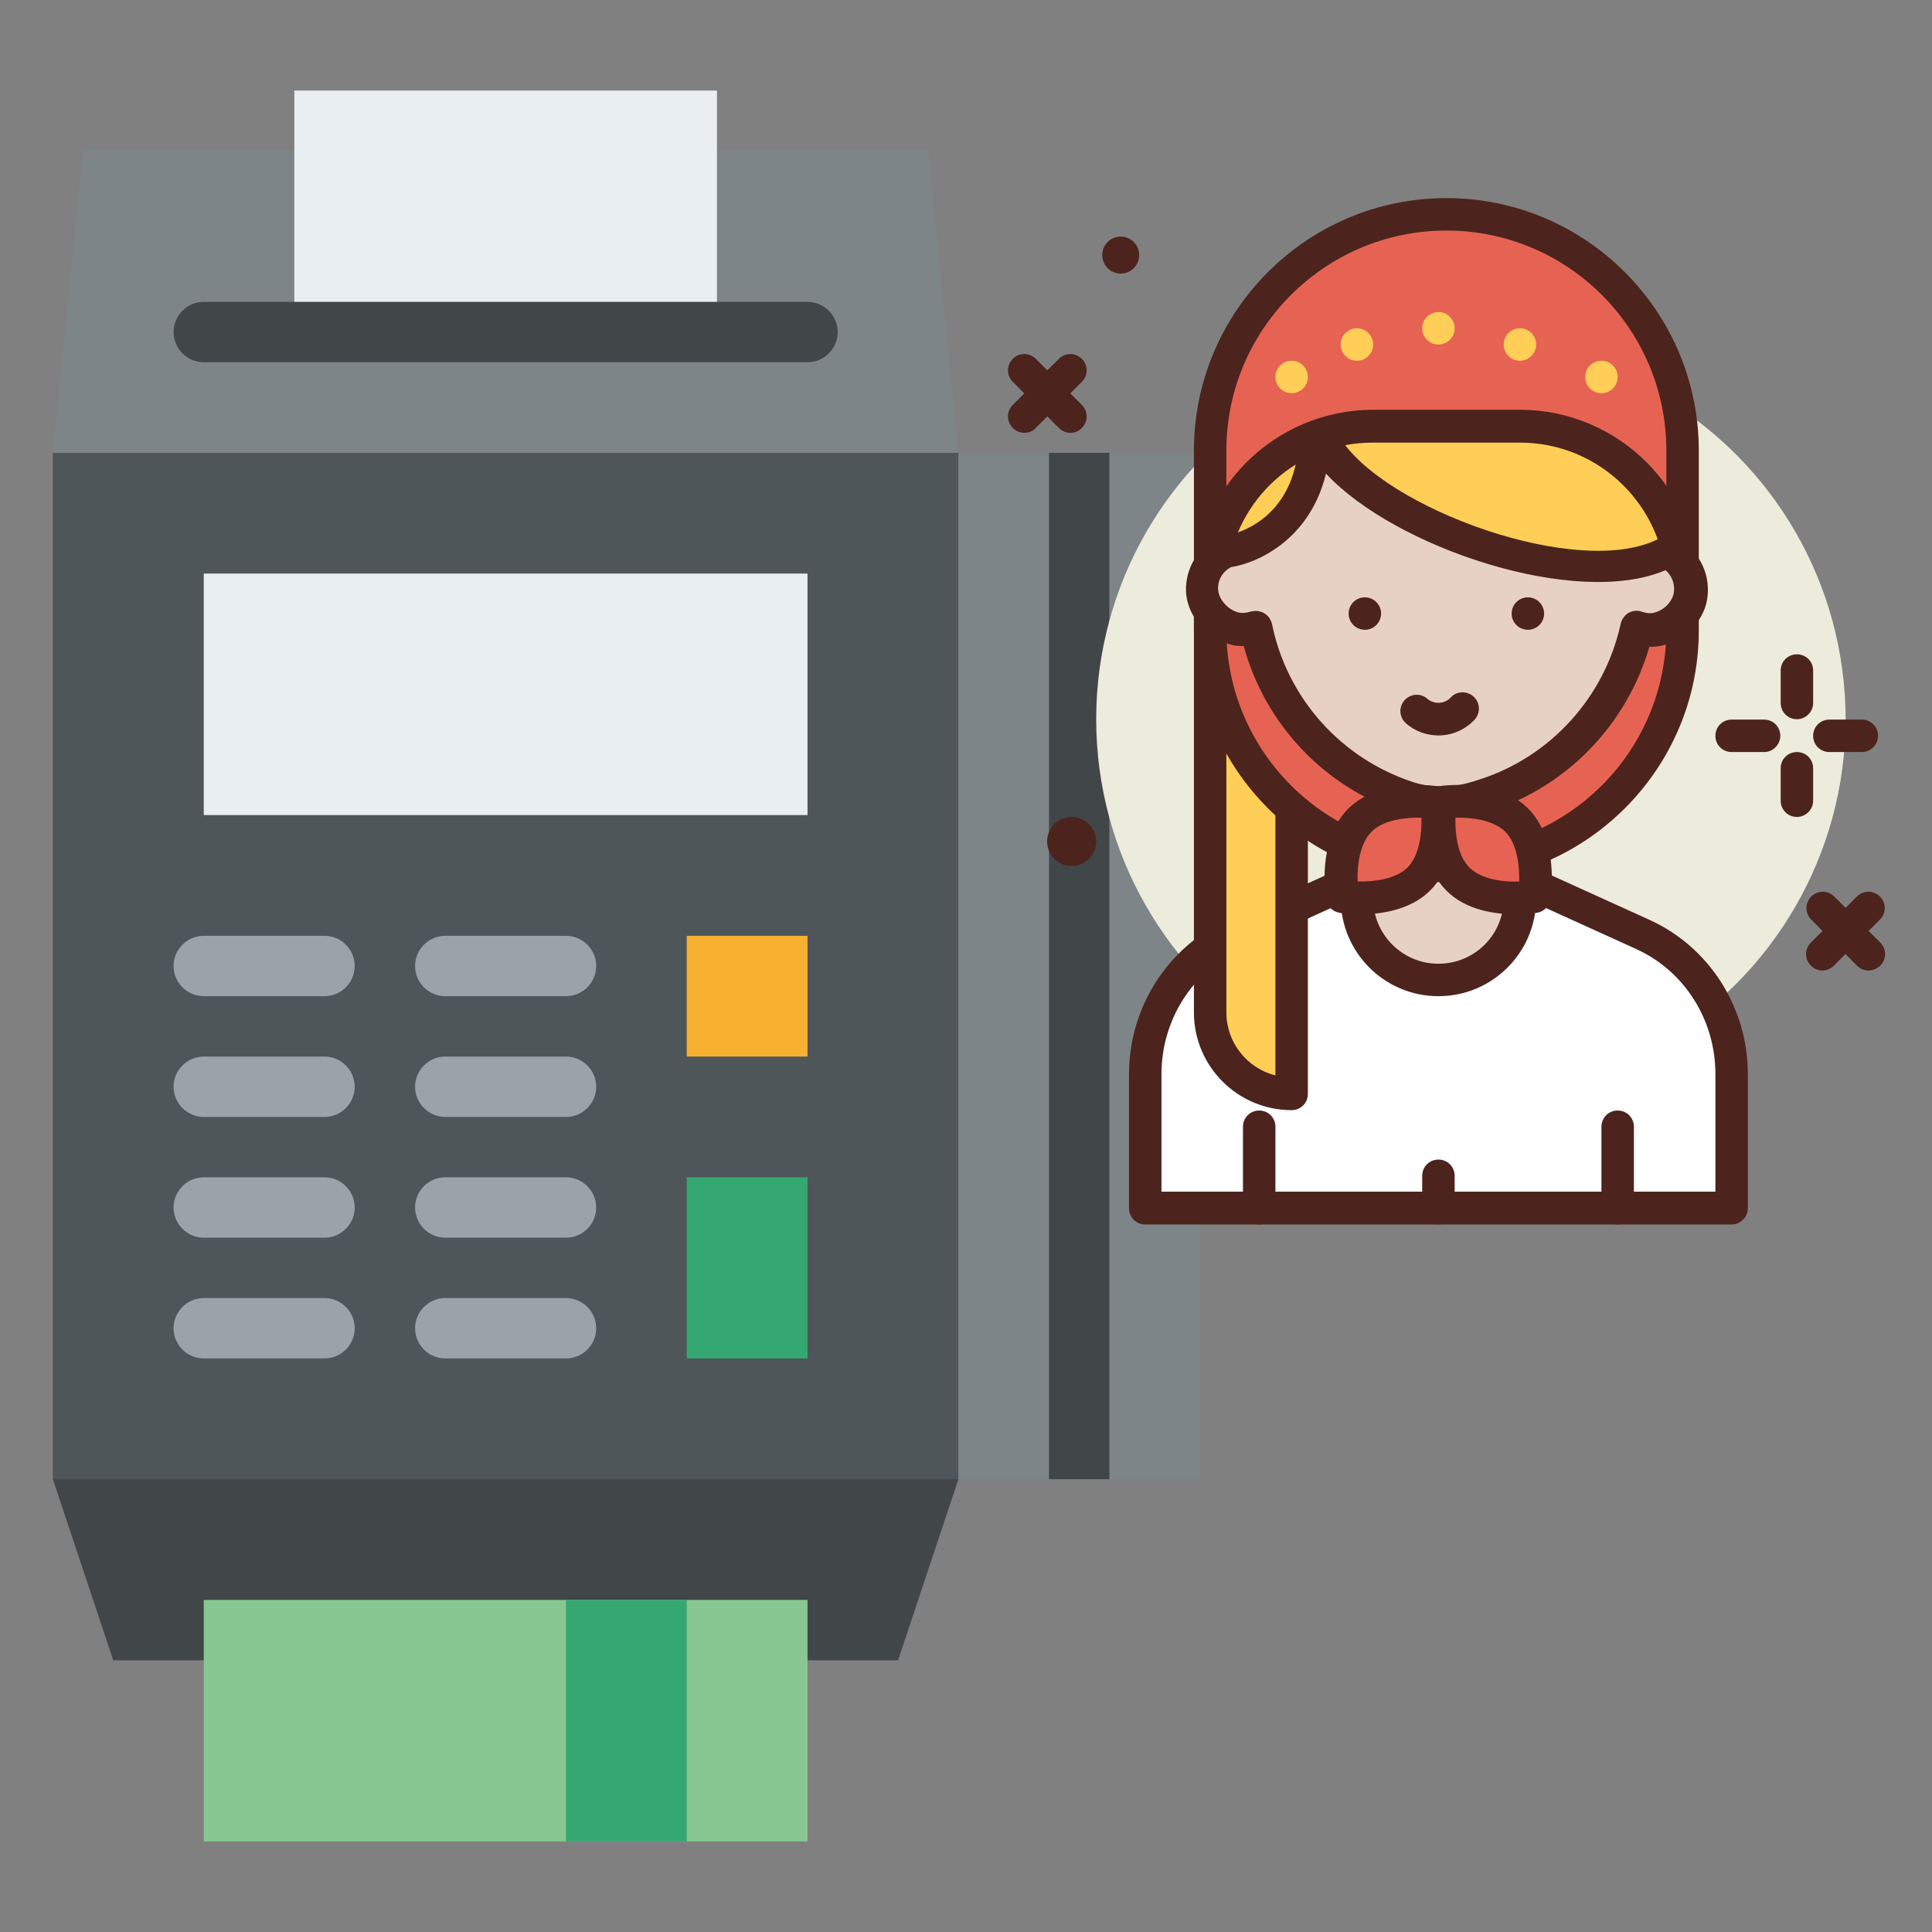 <?xml version="1.0" encoding="utf-8"?>
<!-- Generator: Adobe Illustrator 23.0.3, SVG Export Plug-In . SVG Version: 6.00 Build 0)  -->
<svg version="1.1" id="Flat" xmlns="http://www.w3.org/2000/svg" xmlns:xlink="http://www.w3.org/1999/xlink" x="0px" y="0px"
	 viewBox="0 0 512 512" style="enable-background:new 0 0 512 512;" xml:space="preserve">
<rect x="0" y="0" width="512" height="512" fill="#808080" stroke="none"/>
<style type="text/css">
	.st0{fill:#7E8589;}
	.st1{fill:#4F5659;}
	.st2{fill:#E9EEF2;}
	.st3{fill:#414649;}
	.st4{fill:#9AA3A8;}
	.st5{fill:#35A872;}
	.st6{fill:#F7B030;}
	.st7{fill:#88C791;}
	.st8{fill:#EDEBDC;}
	.st9{fill:#4C241D;}
	.st10{fill:#FFFFFF;}
	.st11{fill:#FFCE56;}
	.st12{fill:#E7D1C4;}
	.st13{fill:#E66353;}
</style>
<g>
	<path class="st0" d="M254,120H14l8-80h224L254,120z"/>
	<path class="st1" d="M14,120h240v272H14V120z"/>
	<path class="st2" d="M78,24h112v64H78V24z"/>
	<path class="st3" d="M214,96H54c-4.4,0-8-3.6-8-8s3.6-8,8-8h160c4.4,0,8,3.6,8,8S218.4,96,214,96z"/>
	<path class="st2" d="M54,152h160v64H54V152z"/>
	<g>
		<path class="st4" d="M150,264h-32c-4.4,0-8-3.6-8-8s3.6-8,8-8h32c4.4,0,8,3.6,8,8S154.4,264,150,264z"/>
		<path class="st4" d="M86,296H54c-4.4,0-8-3.6-8-8s3.6-8,8-8h32c4.4,0,8,3.6,8,8S90.4,296,86,296z"/>
		<path class="st4" d="M150,296h-32c-4.4,0-8-3.6-8-8s3.6-8,8-8h32c4.4,0,8,3.6,8,8S154.4,296,150,296z"/>
		<path class="st4" d="M86,328H54c-4.4,0-8-3.6-8-8s3.6-8,8-8h32c4.4,0,8,3.6,8,8S90.4,328,86,328z"/>
		<path class="st4" d="M150,328h-32c-4.4,0-8-3.6-8-8s3.6-8,8-8h32c4.4,0,8,3.6,8,8S154.4,328,150,328z"/>
		<path class="st4" d="M86,360H54c-4.4,0-8-3.6-8-8s3.6-8,8-8h32c4.4,0,8,3.6,8,8S90.4,360,86,360z"/>
		<path class="st4" d="M150,360h-32c-4.4,0-8-3.6-8-8s3.6-8,8-8h32c4.4,0,8,3.6,8,8S154.4,360,150,360z"/>
	</g>
	<path class="st5" d="M182,312h32v48h-32V312z"/>
	<path class="st6" d="M182,248h32v32h-32V248z"/>
	<path class="st3" d="M238,440H30l-16-48h240L238,440z"/>
	<path class="st7" d="M54,424h160v64H54V424z"/>
	<path class="st5" d="M150,424h32v64h-32V424z"/>
	<path class="st0" d="M254,120h64v272h-64V120z"/>
	<path class="st4" d="M86,264H54c-4.4,0-8-3.6-8-8s3.6-8,8-8h32c4.4,0,8,3.6,8,8S90.4,264,86,264z"/>
	<path class="st3" d="M278,120h16v272h-16V120z"/>
</g>
<g>
	<circle class="st8" cx="389.8" cy="190.6" r="99.3"/>
	<g>
		<path class="st9" d="M476.2,190.6c-2.4,0-4.3-1.9-4.3-4.3v-8.6c0-2.4,1.9-4.3,4.3-4.3s4.3,1.9,4.3,4.3v8.6
			C480.5,188.7,478.5,190.6,476.2,190.6z"/>
		<path class="st9" d="M476.2,216.5c-2.4,0-4.3-1.9-4.3-4.3v-8.6c0-2.4,1.9-4.3,4.3-4.3s4.3,1.9,4.3,4.3v8.6
			C480.5,214.6,478.5,216.5,476.2,216.5z"/>
		<path class="st9" d="M467.5,199.3h-8.6c-2.4,0-4.3-1.9-4.3-4.3c0-2.4,1.9-4.3,4.3-4.3h8.6c2.4,0,4.3,1.9,4.3,4.3
			C471.8,197.3,469.9,199.3,467.5,199.3z"/>
		<path class="st9" d="M493.4,199.3h-8.6c-2.4,0-4.3-1.9-4.3-4.3c0-2.4,1.9-4.3,4.3-4.3h8.6c2.4,0,4.3,1.9,4.3,4.3
			C497.7,197.3,495.8,199.3,493.4,199.3z"/>
		<circle class="st9" cx="284" cy="223" r="6.5"/>
		<circle class="st9" cx="297" cy="67.6" r="4.9"/>
		<path class="st9" d="M283.7,114.7c-1.1,0-2.2-0.4-3.1-1.3l-12.2-12.2c-1.7-1.7-1.7-4.4,0-6.1s4.4-1.7,6.1,0l12.2,12.2
			c1.7,1.7,1.7,4.4,0,6.1C285.9,114.3,284.8,114.7,283.7,114.7z"/>
		<path class="st9" d="M271.5,114.7c-1.1,0-2.2-0.4-3.1-1.3c-1.7-1.7-1.7-4.4,0-6.1l12.2-12.2c1.7-1.7,4.4-1.7,6.1,0
			c1.7,1.7,1.7,4.4,0,6.1l-12.2,12.2C273.7,114.3,272.6,114.7,271.5,114.7L271.5,114.7z"/>
		<path class="st9" d="M495.2,257.2c-1.1,0-2.2-0.4-3.1-1.3L480,243.7c-1.7-1.7-1.7-4.4,0-6.1c1.7-1.7,4.4-1.7,6.1,0l12.2,12.2
			c1.7,1.7,1.7,4.4,0,6.1C497.4,256.7,496.3,257.2,495.2,257.2z"/>
		<path class="st9" d="M483,257.2c-1.1,0-2.2-0.4-3.1-1.3c-1.7-1.7-1.7-4.4,0-6.1l12.2-12.2c1.7-1.7,4.4-1.7,6.1,0
			c1.7,1.7,1.7,4.4,0,6.1l-12.2,12.2C485.2,256.7,484.1,257.2,483,257.2L483,257.2z"/>
	</g>
	<g>
		<path class="st10" d="M458.9,320.1H303.5v-35.5c0-16,9.2-30.5,23.5-37l54.2-24.6l54.2,24.6c14.3,6.5,23.5,21,23.5,37V320.1z"/>
		<path class="st9" d="M458.9,324.5H303.5c-2.4,0-4.3-1.9-4.3-4.3v-35.5c0-17.7,10.2-33.7,26-40.9l54.2-24.6c1.1-0.5,2.4-0.5,3.6,0
			l54.2,24.6c15.8,7.2,26,23.2,26,40.9v35.5C463.2,322.5,461.3,324.5,458.9,324.5z M307.8,315.8h146.8v-31.2
			c0-14.3-8.2-27.3-21-33.1l-52.4-23.8l-52.4,23.8c-12.7,5.8-21,18.8-21,33.1V315.8z"/>
	</g>
	<g>
		<path class="st11" d="M342.3,289.9c-11.9,0-21.6-9.7-21.6-21.6V160.4h21.6V289.9z"/>
		<path class="st9" d="M342.3,294.2c-14.3,0-25.9-11.6-25.9-25.9V160.4c0-2.4,1.9-4.3,4.3-4.3h21.6c2.4,0,4.3,1.9,4.3,4.3v129.5
			C346.6,292.3,344.7,294.2,342.3,294.2z M325,164.7v103.6c0,8,5.5,14.8,13,16.7V164.7H325z"/>
	</g>
	<g>
		<path class="st12" d="M381.2,259.7c-11.9,0-21.6-9.7-21.6-21.6v-34.5h43.2v34.5C402.8,250,393.1,259.7,381.2,259.7z"/>
		<path class="st9" d="M381.2,264c-14.3,0-25.9-11.6-25.9-25.9v-34.5c0-2.4,1.9-4.3,4.3-4.3h43.2c2.4,0,4.3,1.9,4.3,4.3v34.5
			C407.1,252.4,395.5,264,381.2,264z M363.9,207.9v30.2c0,9.5,7.7,17.3,17.3,17.3s17.3-7.7,17.3-17.3v-30.2H363.9z"/>
	</g>
	<g>
		<path class="st13" d="M383.3,229.5c-34.6,0-62.6-28-62.6-62.6v-47.5c0-34.6,28-62.6,62.6-62.6c34.6,0,62.6,28,62.6,62.6v47.5
			C445.9,201.4,417.9,229.5,383.3,229.5z"/>
		<path class="st9" d="M383.3,233.8c-36.9,0-66.9-30-66.9-66.9v-47.5c0-36.9,30-66.9,66.9-66.9s66.9,30,66.9,66.9v47.5
			C450.3,203.8,420.2,233.8,383.3,233.8z M383.3,61.1c-32.1,0-58.3,26.1-58.3,58.3v47.5c0,32.1,26.1,58.3,58.3,58.3
			s58.3-26.1,58.3-58.3v-47.5C441.6,87.2,415.5,61.1,383.3,61.1z"/>
	</g>
	<g>
		<path class="st11" d="M363.9,112.9h38.9c23.8,0,43.2,19.3,43.2,43.2H320.7C320.7,132.2,340.1,112.9,363.9,112.9z"/>
		<path class="st9" d="M445.9,160.4H320.7c-2.4,0-4.3-1.9-4.3-4.3c0-26.2,21.3-47.5,47.5-47.5h38.9c26.2,0,47.5,21.3,47.5,47.5
			C450.3,158.5,448.3,160.4,445.9,160.4z M325.3,151.8h116.1c-2.2-19.4-18.6-34.5-38.6-34.5h-38.9
			C343.9,117.2,327.4,132.4,325.3,151.8z"/>
	</g>
	<g>
		<path class="st12" d="M348.3,118.6c-2.1,25.1-23.3,27.6-23.3,27.6c-3.9,1.7-6.6,5.7-6.5,10.3c0.1,3.5,2.2,6.6,5.1,8.5
			c3.5,2.3,6.5,2.2,9.1,1.3c4.3,20.9,19.5,38.4,40.4,45.1c6,1.9,12.5,1.7,18.5-0.2l1.9-0.6c20.6-6.7,35.6-23.8,40.1-44.3
			c2.6,0.9,5.6,1.1,9-1c2.8-1.7,4.9-4.5,5.2-7.7c0.6-4.9-2.1-9.3-6.3-11.2c-23.5,12.8-78.5-8.3-90.6-28.4"/>
		<path class="st9" d="M382,217.1c-3.4,0-6.9-0.5-10.1-1.6c-20.7-6.7-36.6-23.4-42.3-44.3c-2.9,0.1-5.6-0.8-8.3-2.6
			c-4.2-2.9-6.8-7.3-7-11.9c-0.2-6.2,3.3-11.9,9.1-14.4c0.4-0.2,0.8-0.3,1.2-0.3c0.7-0.1,17.7-2.6,19.5-23.7
			c0.2-2.4,2.3-4.1,4.7-3.9c0,0,0.1,0,0.1,0c0,0,0.1-0.1,0.2-0.1c2-1.2,4.7-0.6,5.9,1.5c11.4,18.9,64,38.1,84.9,26.8
			c1.2-0.6,2.6-0.7,3.8-0.1c6.1,2.7,9.6,9,8.8,15.7c-0.5,4.3-3.2,8.4-7.3,10.9c-2.6,1.6-5.3,2.4-8.1,2.3
			c-5.9,20.4-21.6,36.9-42,43.5l-1.9,0.6C389.4,216.5,385.7,217.1,382,217.1L382,217.1z M332.8,161.9c0.7,0,1.5,0.2,2.2,0.6
			c1.1,0.6,1.8,1.7,2.1,2.9c4,19.7,18.4,35.7,37.5,41.9c5,1.6,10.5,1.5,15.8-0.2l1.9-0.6c18.8-6.1,33-21.9,37.2-41.2
			c0.3-1.2,1-2.2,2.1-2.9c1.1-0.6,2.4-0.7,3.5-0.3c2,0.7,3.5,0.5,5.3-0.6c1.8-1.1,3-2.9,3.2-4.6c0.3-2.2-0.6-4.4-2.2-5.8
			c-23.8,10.2-72-6.1-90-25.6c-4.1,17-17.5,23.6-25.2,24.8c-2.2,1.2-3.5,3.4-3.4,5.9c0.1,1.8,1.3,3.8,3.2,5.1
			c2.1,1.4,3.6,1.3,5.3,0.8C331.9,162,332.3,161.9,332.8,161.9L332.8,161.9z"/>
	</g>
	<circle class="st9" cx="404.9" cy="162.6" r="4.3"/>
	<circle class="st9" cx="361.7" cy="162.6" r="4.3"/>
	<g>
		<path class="st13" d="M401.9,217.4c6.9,6.9,4.7,20.2,4.7,20.2s-13.4,2.2-20.2-4.7c-6.9-6.9-4.7-20.2-4.7-20.2
			S395,210.5,401.9,217.4z"/>
		<path class="st9" d="M401.7,242.3c-5.3,0-13.2-1-18.4-6.3c-8.3-8.3-6-23.4-5.9-24c0.3-1.8,1.7-3.3,3.6-3.6
			c0.6-0.1,15.6-2.5,24,5.9c8.3,8.3,6,23.4,5.9,24c-0.3,1.8-1.7,3.3-3.6,3.6C407,241.9,404.8,242.3,401.7,242.3z M406.6,237.6
			L406.6,237.6L406.6,237.6z M385.7,216.7c-0.1,4.1,0.5,10,3.7,13.2c3.2,3.2,9.2,3.9,13.2,3.7c0.1-4.1-0.5-10-3.7-13.2
			C395.6,217.2,389.7,216.6,385.7,216.7z"/>
	</g>
	<g>
		<path class="st13" d="M360.4,217.4c-6.9,6.9-4.7,20.2-4.7,20.2s13.4,2.2,20.2-4.7s4.7-20.2,4.7-20.2S367.3,210.5,360.4,217.4z"/>
		<path class="st9" d="M360.6,242.3c-3.1,0-5.3-0.3-5.6-0.4c-1.8-0.3-3.3-1.7-3.6-3.6c-0.1-0.6-2.5-15.6,5.9-24
			c8.4-8.3,23.4-6,24-5.9c1.8,0.3,3.3,1.7,3.6,3.6c0.1,0.6,2.5,15.6-5.9,24C373.8,241.2,365.9,242.3,360.6,242.3L360.6,242.3z
			 M359.8,233.6c4,0.1,10-0.5,13.2-3.7c3.2-3.2,3.8-9.1,3.7-13.2c-4.1-0.1-10,0.5-13.2,3.7S359.6,229.6,359.8,233.6z M360.4,217.4
			L360.4,217.4L360.4,217.4z"/>
	</g>
	<path class="st9" d="M381.2,194.9c-3.1,0-6.2-1.1-8.6-3.2c-1.8-1.6-2-4.3-0.4-6.1c1.6-1.8,4.3-2,6.1-0.4c1.7,1.5,4.5,1.4,6.1-0.3
		c1.6-1.8,4.3-1.9,6.1-0.3c1.8,1.6,1.9,4.3,0.3,6.1C388.3,193.4,384.8,194.9,381.2,194.9L381.2,194.9z"/>
	<path class="st9" d="M428.7,324.5c-2.4,0-4.3-1.9-4.3-4.3v-21.6c0-2.4,1.9-4.3,4.3-4.3s4.3,1.9,4.3,4.3v21.6
		C433,322.5,431.1,324.5,428.7,324.5z"/>
	<path class="st9" d="M333.7,324.5c-2.4,0-4.3-1.9-4.3-4.3v-21.6c0-2.4,1.9-4.3,4.3-4.3s4.3,1.9,4.3,4.3v21.6
		C338,322.5,336.1,324.5,333.7,324.5z"/>
	<path class="st9" d="M381.2,324.5c-2.4,0-4.3-1.9-4.3-4.3v-8.6c0-2.4,1.9-4.3,4.3-4.3s4.3,1.9,4.3,4.3v8.6
		C385.5,322.5,383.6,324.5,381.2,324.5z"/>
	<circle class="st11" cx="342.3" cy="99.9" r="4.3"/>
	<circle class="st11" cx="424.4" cy="99.9" r="4.3"/>
	<circle class="st11" cx="359.6" cy="91.3" r="4.3"/>
	<circle class="st11" cx="402.8" cy="91.3" r="4.3"/>
	<circle class="st11" cx="381.2" cy="87" r="4.3"/>
</g>
</svg>
